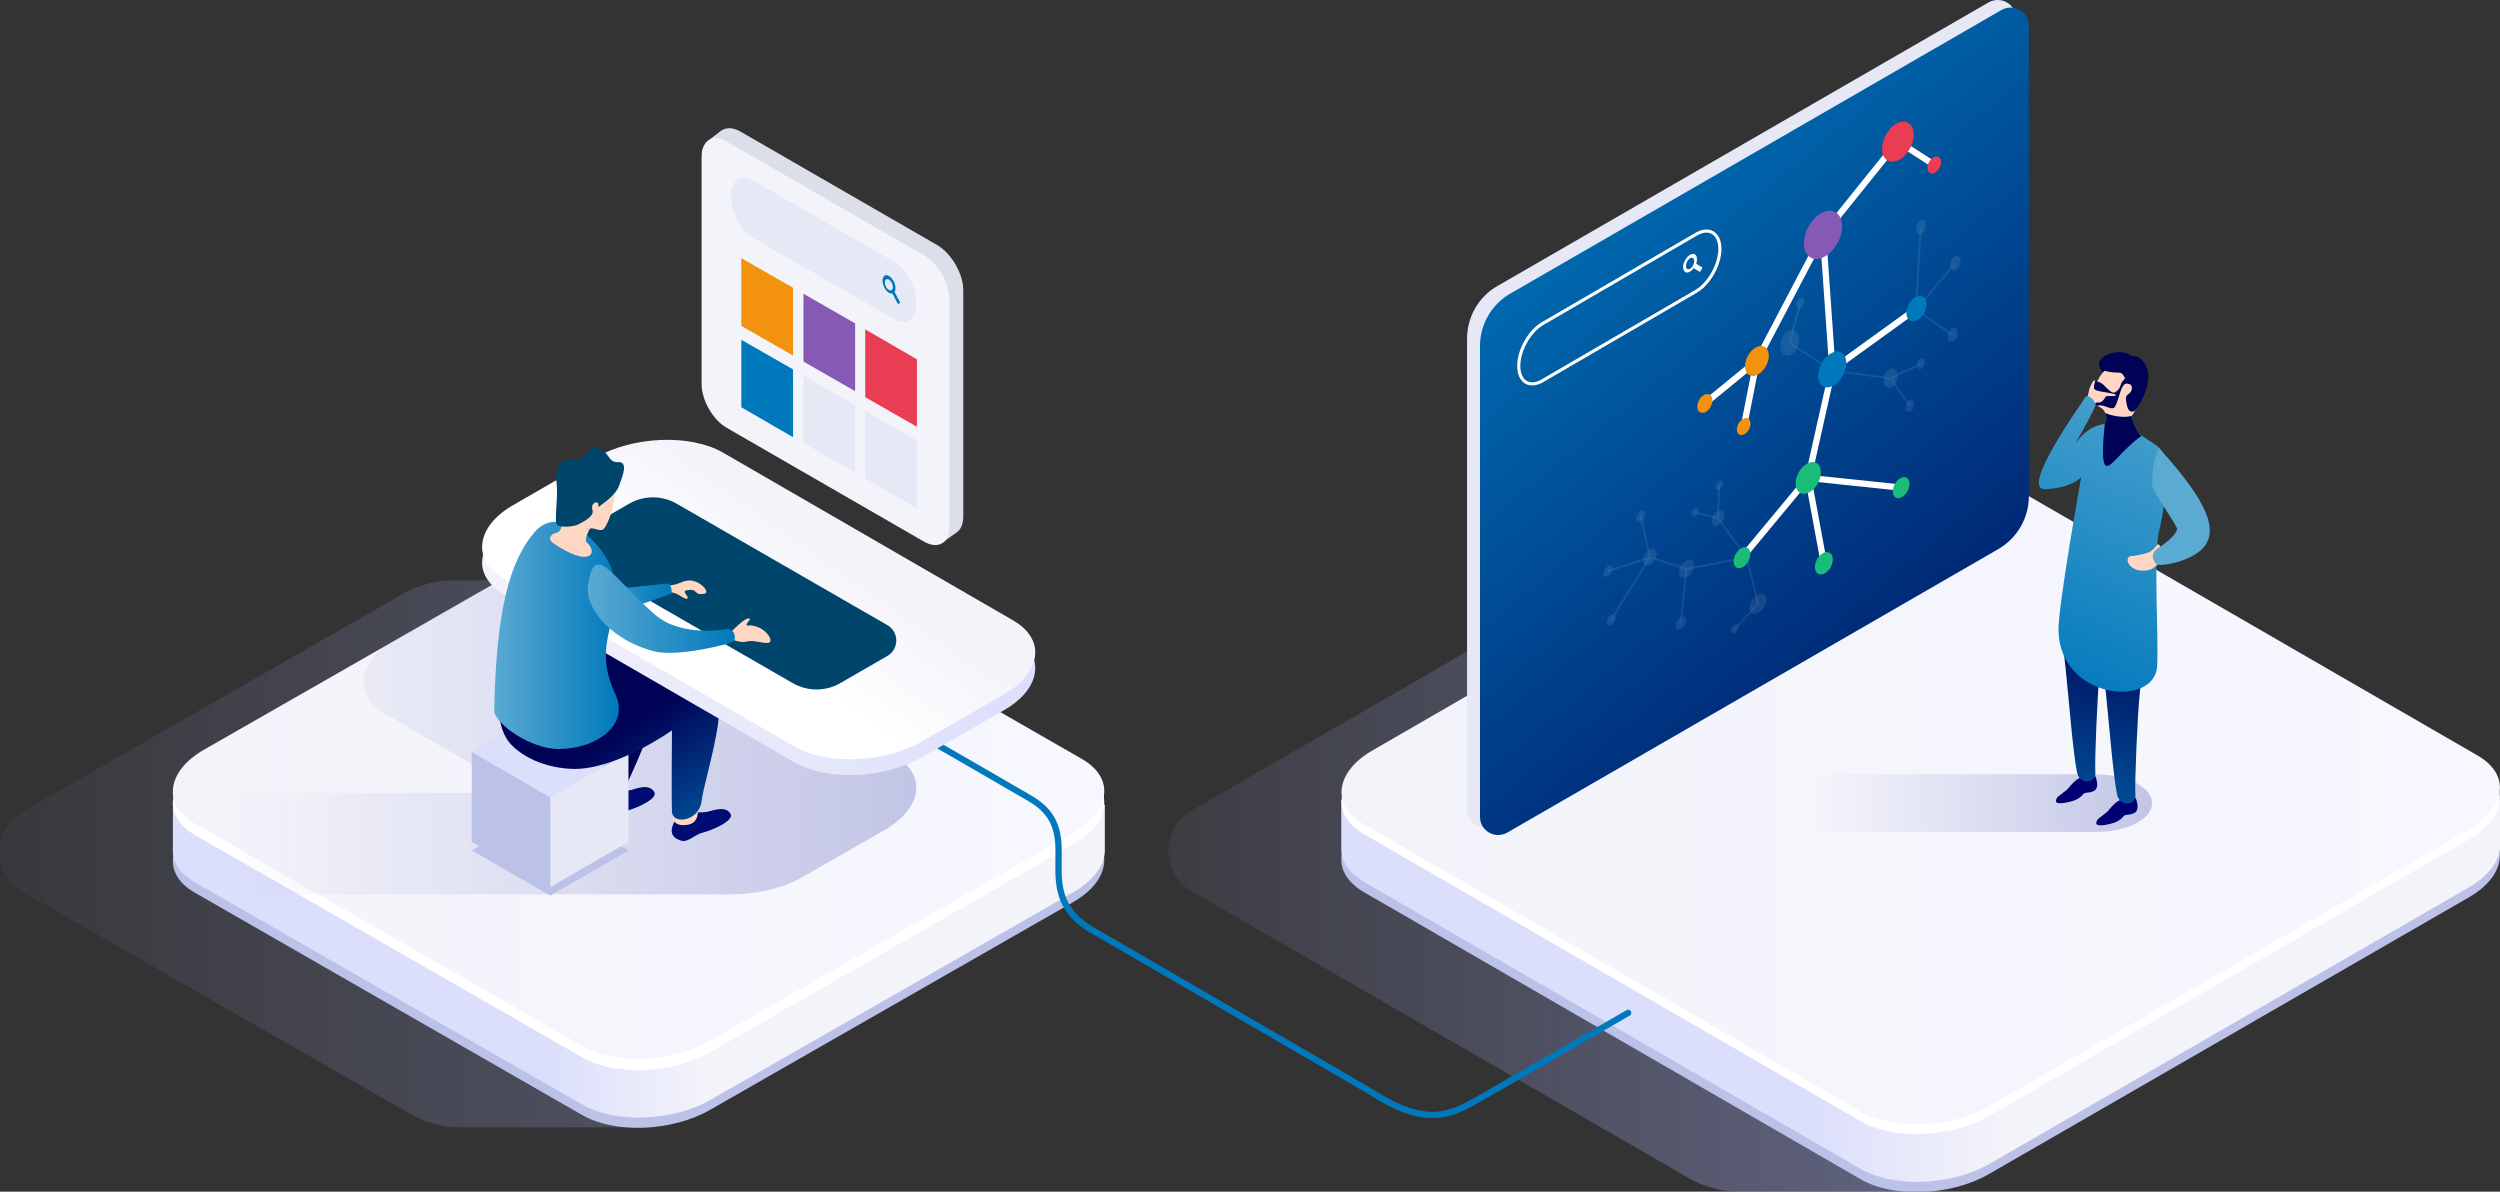 <svg viewBox="0 0 793 378" fill="none" xmlns="http://www.w3.org/2000/svg"><rect x="0" y="0" width="793" height="378" fill="#333333" stroke="none"/><g clip-path="url(#clip0)"><path d="M551.65 161.88h57.6l-170 98.1c-7.7 4.4-7.7 15.5 0 19.9l170 98.1h-57.6c-5.6 0-11.1-1.5-16-4.3l-157.7-91c-9.8-5.7-9.8-19.9 0-25.6l157.7-91c4.9-2.7 10.4-4.2 16-4.2z" fill="url(#paint0_linear)"/><path d="M432.45 282.88l157.8 91.2c10.4 6 28.6 5.3 40.7-1.7l152.1-87.7c6.3-3.6 9.6-8.2 9.9-12.7.3-4-2-7.9-7-10.8l-157.8-91.2c-10.4-6-28.6-5.3-40.7 1.7l-152.1 87.7c-6.3 3.6-9.6 8.2-9.9 12.7-.2 4 2.1 7.9 7 10.8z" fill="#BCC1E8"/><path d="M425.45 268.78v-15.1l61.7 30 100.3-57.9c12-6.9 30.2-7.7 40.7-1.7l103.1 59.6 61.8-30v15.1c-.3 4.4-3.6 9-9.9 12.7l-152.1 87.7c-6.2 3.6-14.1 5.5-21.8 5.7-7.1.2-13.9-1.2-18.9-4l-157.8-91.2c-5-3-7.3-6.9-7.1-10.9z" fill="url(#paint1_linear)"/><path d="M432.45 264.48l157.8 91.2c10.4 6 28.6 5.3 40.7-1.7l152.1-87.7c6.3-3.6 9.6-8.2 9.9-12.7.3-4-2-7.9-7-10.8l-157.8-91.2c-10.4-6-28.6-5.3-40.7 1.7l-152 87.7c-6.3 3.6-9.6 8.2-9.9 12.7-.3 4 2 7.9 6.9 10.8z" fill="#fff"/><path d="M432.45 261.38l157.8 91.2c10.4 6 28.6 5.3 40.7-1.7l152.1-87.7c6.3-3.6 9.6-8.2 9.9-12.7.3-4-2-7.9-7-10.8l-157.8-91.2c-10.4-6-28.6-5.3-40.7 1.7l-152 87.8c-6.3 3.6-9.6 8.2-9.9 12.7-.3 4 2 7.9 6.9 10.7z" fill="url(#paint2_linear)"/><path d="M465.35 107.38v149.3c0 4.5 4.8 7.2 8.7 5l155.7-89.9c6-3.5 9.7-9.8 9.7-16.8V5.78c0-4.5-4.8-7.2-8.7-5l-155.7 89.9c-6 3.4-9.7 9.8-9.7 16.7z" fill="#E6E8F6"/><path d="M469.45 109.78v149.3c0 4.5 4.8 7.2 8.7 5l155.7-89.9c6-3.5 9.7-9.8 9.7-16.8V8.18c0-4.5-4.8-7.2-8.7-5l-155.7 89.9c-6 3.4-9.7 9.8-9.7 16.7z" fill="url(#paint3_linear)"/><path d="M538.05 92.38l-48.8 28.4c-4.1 2.4-7.5.3-7.5-4.7s3.4-11 7.5-13.4l48.8-28.4c4.1-2.4 7.5-.3 7.5 4.7 0 4.9-3.4 11-7.5 13.4z" stroke="#fff" stroke-miterlimit="10"/><path d="M537.65 80.68c-.9-.5-2.3.3-3.1 1.8-.9 1.6-.9 3.2 0 3.8.7.5 1.8-.1 2.7-1.2l2 1.2.8-1.4-2-1.2c.4-1.2.3-2.5-.4-3zm-.6 3.5c-.5 1-1.4 1.5-1.9 1.1-.5-.3-.5-1.4 0-2.3.5-1 1.4-1.5 1.9-1.1.5.4.5 1.3 0 2.3z" fill="#fff"/><g opacity=".3"><path opacity=".3" d="M534.95 180.48l-1.8 17.1m20.9-20.8l-19.1 3.7m22.7 11l-3.6-14.7m-9.1-12.4l9.1 12.4m-19.1 3.7l-11.6-3.7m34.3 14.7l-7.4 8m-12.6-37l7.3 1.9m.4-10.5l-.4 10.5m-24.5-.6l2.9 13m-13.3 4.4l13.3-4.4m-12.3 19.8l12.3-19.8" stroke="#fff" stroke-width=".6" stroke-miterlimit="10"/><path opacity=".3" d="M559.497 192.676c1.048-1.689 1.062-3.578.03-4.219-1.032-.641-2.719.209-3.768 1.898-1.049 1.689-1.063 3.578-.031 4.219 1.032.641 2.72-.209 3.769-1.898zm-25.118 5.658c.67-1.079.681-2.284.024-2.692-.656-.408-1.732.136-2.402 1.215-.671 1.079-.681 2.284-.025 2.692.657.408 1.733-.136 2.403-1.215zm11.994-33.027c.787-1.266.778-2.695-.02-3.19-.797-.496-2.082.13-2.868 1.397-.787 1.266-.778 2.695.019 3.19.798.495 2.082-.13 2.869-1.397zm-21.507 12.386c.845-1.36.846-2.888.001-3.413-.844-.524-2.214.153-3.059 1.514-.845 1.361-.846 2.889-.001 3.413.844.525 2.214-.153 3.059-1.514zm-13.776 4.118c.582-.938.598-1.982.035-2.332-.563-.349-1.491.128-2.074 1.066-.583.938-.599 1.983-.036 2.332.563.35 1.492-.127 2.075-1.066zm10.376-17.431c.554-.891.546-1.897-.017-2.247-.563-.35-1.468.09-2.022.981-.553.891-.546 1.897.017 2.247.563.35 1.468-.089 2.022-.981zm17.053-1.322c.466-.75.464-1.595-.006-1.887-.469-.291-1.227.081-1.693.832-.466.751-.464 1.596.005 1.887.469.291 1.228-.081 1.694-.832zm7.666-8.591c.495-.797.516-1.68.047-1.972-.469-.291-1.251.119-1.746.917-.496.798-.517 1.68-.048 1.972.47.291 1.251-.119 1.747-.917zm4.926 45.598c.466-.75.464-1.595-.005-1.886-.469-.292-1.228.08-1.694.831-.466.751-.464 1.596.005 1.887.47.291 1.228-.081 1.694-.832zm-14.481-18.531c.933-1.501.928-3.191-.01-3.773-.939-.583-2.455.161-3.388 1.663-.932 1.501-.927 3.191.011 3.773.938.583 2.455-.162 3.387-1.663zm-24.526 15.705c.553-.892.546-1.898-.017-2.248-.563-.349-1.468.09-2.022.981-.554.892-.546 1.898.017 2.248.563.349 1.468-.09 2.022-.981z" fill="#fff"/></g><g opacity=".3"><path opacity=".3" d="M567.65 108.78l13.6 8.8m18.4 2.4l-18.4-2.4m-13.6-8.8l3.4-12.7m38.2 19.3l-9.6 4.6m6.2 8.8l-6.2-8.8m19.7-13.7l-11.6-8.1m12.5-14.7l-12.5 14.7m1.5-26.2l-1.5 26.2" stroke="#fff" stroke-width=".6" stroke-miterlimit="10"/><path opacity=".3" d="M570.368 109.536c.675-2.219.022-4.383-1.458-4.833-1.479-.45-3.226.985-3.9 3.204-.675 2.22-.022 4.384 1.458 4.833 1.479.45 3.225-.985 3.9-3.204zm31.313 10.986c.514-1.691.031-3.335-1.079-3.672-1.109-.338-2.426.76-2.94 2.451-.513 1.691-.03 3.335 1.079 3.672 1.11.337 2.426-.76 2.94-2.451zm20.089-36.566c.386-1.268.013-2.505-.833-2.762-.845-.257-1.843.563-2.228 1.831-.386 1.269-.013 2.505.833 2.762.845.257 1.843-.563 2.228-1.831zm-.938 22.752c.369-1.215.026-2.396-.767-2.637-.792-.241-1.734.549-2.104 1.765-.369 1.215-.026 2.395.767 2.636.792.241 1.734-.549 2.104-1.764zm-10.442 9.015c.289-.951.009-1.878-.625-2.071-.634-.192-1.383.422-1.672 1.374-.289.951-.009 1.878.625 2.071.634.192 1.383-.422 1.672-1.374zm-3.307 13.386c.321-1.057.025-2.083-.662-2.292-.687-.208-1.505.479-1.826 1.536-.321 1.057-.024 2.083.663 2.292.686.208 1.504-.479 1.825-1.536zM572.19 96.442c.289-.951.009-1.878-.625-2.071-.634-.193-1.382.422-1.671 1.373-.29.951-.01 1.879.624 2.071.634.193 1.383-.422 1.672-1.373zm38.537-24.082c.369-1.215.026-2.395-.767-2.636-.792-.241-1.734.549-2.104 1.764-.369 1.216-.026 2.396.767 2.637.792.241 1.734-.549 2.104-1.764z" fill="#fff"/></g><path d="M581.25 117.18l26.7-19.3m-29.7-23.4l3 42.7m20.8-72.3l-23.8 29.6m-21 40l21-40m3 42.7l-7.7 34.4m28.5-106.7l11.5 7.4m-60.4 83l4.1-20.8m-16.5 13.5l16.5-13.5m-4.7 62.4l21-25.3m5 27.1l-5-27.1m29.5 3.1l-29.5-3.1" stroke="#fff" stroke-width="2" stroke-miterlimit="10"/><path d="M605.895 47.008c1.772-3.312 1.47-6.926-.673-8.072-2.142-1.146-5.315.61-7.086 3.922-1.772 3.311-1.47 6.925.673 8.07 2.142 1.147 5.315-.609 7.086-3.92z" fill="#E83D53"/><path d="M582.922 76.995c2.136-3.993 1.775-8.35-.806-9.73-2.581-1.38-6.405.738-8.541 4.731-2.136 3.994-1.775 8.35.807 9.73 2.581 1.38 6.404-.738 8.54-4.731z" fill="#8659B5"/><path d="M610.365 99.218c1.12-2.094.922-4.383-.441-5.112-1.364-.73-3.377.377-4.497 2.471-1.12 2.094-.923 4.383.441 5.112 1.364.73 3.377-.377 4.497-2.47z" fill="#0079BC"/><path d="M560.206 116.058c1.328-2.484 1.102-5.194-.505-6.053-1.607-.86-3.987.457-5.315 2.94-1.328 2.484-1.102 5.194.505 6.054 1.607.859 3.987-.457 5.315-2.941z" fill="#F2920F"/><path d="M576.668 153.251c1.406-2.629 1.165-5.5-.54-6.412-1.704-.912-4.226.481-5.633 3.111-1.406 2.63-1.164 5.501.54 6.413 1.705.911 4.227-.482 5.633-3.112zm4.069 26.594c.99-1.85.805-3.878-.412-4.53-1.218-.651-3.007.322-3.997 2.172-.99 1.851-.805 3.879.413 4.53 1.217.651 3.006-.321 3.996-2.172zm-26.157-1.854c.938-1.753.79-3.66-.33-4.259-1.12-.599-2.788.337-3.726 2.09-.938 1.753-.79 3.66.33 4.259 1.12.599 2.789-.337 3.726-2.09z" fill="#19BD77"/><path d="M554.779 136.206c.755-1.412.617-2.958-.308-3.453-.926-.495-2.288.249-3.043 1.661-.756 1.412-.618 2.958.307 3.453.926.495 2.288-.249 3.044-1.661zm-12.153-7.239c.834-1.558.68-3.265-.342-3.812-1.023-.547-2.528.273-3.361 1.831-.834 1.559-.68 3.266.342 3.812 1.023.547 2.528-.273 3.361-1.831z" fill="#F2920F"/><path d="M615.229 53.226c.756-1.413.618-2.959-.308-3.454-.925-.494-2.287.25-3.043 1.662-.755 1.412-.617 2.958.308 3.453.925.495 2.288-.25 3.043-1.661z" fill="#E83D53"/><path d="M584.623 119.025c1.589-2.971 1.338-6.203-.562-7.218-1.899-1.016-4.727.569-6.316 3.539-1.588 2.971-1.337 6.203.563 7.219 1.899 1.015 4.727-.569 6.315-3.54z" fill="#0079BC"/><path d="M605.063 155.771c.938-1.753.79-3.66-.33-4.259-1.12-.599-2.789.336-3.726 2.09-.938 1.753-.79 3.66.33 4.259 1.12.599 2.788-.337 3.726-2.09z" fill="#19BD77"/><path d="M665.15 245.68c9.7 0 17.5 4.1 17.5 9.1s-7.9 9.1-17.5 9.1h-89.2v-18.3h89.2v.1z" fill="url(#paint4_linear)"/><path d="M668.45 257.48c-2.6 2.2-3.2 2-3.5 3.5-.3 1.5 3.9.6 5.9-.1 0 0 1.6-.6 2.5-1.7.8-1.1 1.7-.5 3.2-1.1 1.6-.5 1.8-2.1 1.1-4.4-.7-2.4-5.2 0-6.2.7-1.1.7-3 3.1-3 3.1z" fill="#000073"/><path d="M667.85 131.08c-1.3-2.8-2.6-1-3.3-4.4-.7-3.5.7-8 5.7-11.3 5-3.3 8.2.7 8.7 6.5.6 5.8-2.8 10.1-2.8 10.1l-4.7 1.6-3.6-2.5z" fill="#FFD6C1"/><path d="M663.15 190.88c1.9 13.2 3.9 19.5 4.9 29.5 1 10.1 2.3 25.9 3.5 31.7.8 3.9 6.1 3.5 5.8 0-.3-3.3.7-26.2 1.4-32.3.8-6.1 1.9-32.1 1.9-32.1l-17-13.4-.5 16.6z" fill="url(#paint5_linear)"/><path d="M655.65 250.48c-2.6 2.2-3.2 2-3.5 3.5-.3 1.5 3.9.6 5.9-.1 0 0 1.6-.6 2.5-1.7.8-1.1 1.7-.5 3.2-1.1 1.6-.5 1.8-2.1 1.1-4.4-.7-2.4-5.2 0-6.2.7-1.1.8-3 3.1-3 3.1z" fill="#000073"/><path d="M657.55 191.28c-3.9 13.2-3.2 12.1-2.2 22.1 1 10.1 2.3 25.9 3.5 31.7.8 3.9 6.1 3.5 5.8 0-.3-3.3.7-26.2 1.4-32.3.8-6.1 1.9-32.1 1.9-32.1l-4.7-10.1-5.7 20.7z" fill="url(#paint6_linear)"/><path d="M665.15 120.98c1.9.5 2.3 1.4 3.3 2.3 1 .9 1.9 1.7 2.7 1 1.7-1.2 1.3-2.3 2.1-3.3.9-1 1-.9.3-1.9-.7-1-1.1-.9-2.4-.9-1.2 0-3-.4-3.7-.6l-.5.5s-2.5-2.7-.1-4.6c2.4-2 6.8-2.5 9.3-.6 0 0 3.1-.6 4.9 4 1.8 4.7-2.8 12.8-4.1 13.5-1 .5-1.8.1-2.3-1.8-.4-1.9-.6-2.9.5-3.6 1.1-.6 1.6-2.6.4-3.1-1.2-.4-1.6-.3-2.3.8-.7 1-1.7 5.8-2.6 6.6-.9.8-2.8-.7-4.4-.7h-1.1c-3-.5-2.2-8.2 0-7.6z" fill="#000255"/><path d="M664.85 127.78c.4-.4 1.7.7 3-1.9.3-.6 2.9.1 3.3-.5.4-.6-4.8-1-6.3-1.6-1.5-.6.1-2.7-.4-3.1-.5-.4-1.8 2.4-1.9 3.6-.2 1.2-.6 2.4-.6 2.4s-.3 4.6 2.9 1.1z" fill="#FFD6C1"/><path d="M684.15 141.38l-5.4-3.6c-2.4-3.8-2.6-5.9-2.6-5.9-4.1 1-8.3-.9-8.3-.9s.8 2.4-.1 3.4c-5.9 1.2-7.4 4-9.4 6.1 0 0 4.3-7.1 6.3-11.8.5-1.2-2.4-3.9-3.1-2.8-.9 1.6-21.2 29.6-12.8 29.3 8.4-.4 11.4-3.8 11.4-3.8s-7.5 41.7-7.2 48.9c.7 21.7 30.6 24.3 31.3 11 .5-10.8-1.2-33.2.6-43 .2.2 5.3-22.4-.7-26.9z" fill="url(#paint7_linear)"/><path d="M685.35 173.68c-1-2.3-.9-.3-3.3 1.3-.4.3-3.4 1.2-5.9 1.4-2.5.2-1.2 4.2 2.8 4.6 4.1.3 4.1-1.3 5.8-2.1 2.4-1.1.6-5.2.6-5.2z" fill="#FFD6C1"/><path d="M684.85 142.08c11.2 12.6 21.1 25.4 13.3 32.4-4.3 3.9-13.2 5.4-14.2 4.4-2.4-2.5 0-4.6 0-4.6s6.6-4.1 6.6-6.6c0-1-7.9-12-7.9-13.9-.1-8.1 2.2-11.7 2.2-11.7z" fill="url(#paint8_linear)"/><path d="M667.85 131.08s4.2 1.9 8.3.9c0 0 .2 2.1 2.6 5.9 0 0 .2.1.5.4-6.5 4.6-9.6 10.4-11.3 9.4-1.8-1-.3-13.2-.3-13.2 1-1.1.2-3.4.2-3.4z" fill="#000255"/><path opacity=".6" d="M143.95 184.08h57.6l-132.9 76.2c-7.7 4.4-7.7 15.5 0 19.9l135 77.4h-57.6c-5.6 0-11.1-1.5-16-4.3l-122.7-70.3c-9.8-5.7-9.8-19.9 0-25.6l120.6-69.1c4.9-2.7 10.4-4.2 16-4.2z" fill="url(#paint9_linear)"/><path d="M61.85 283.18l122.8 70.5c10.4 6 28.6 5.3 40.7-1.7l115-65.8c6.3-3.6 9.6-8.2 9.9-12.7.3-4-2-7.9-7-10.8l-122.8-70.5c-10.4-6-28.6-5.3-40.7 1.7l-115 65.8c-6.3 3.6-9.6 8.2-9.9 12.7-.3 4.1 2 8 7 10.8z" fill="#BCC1E8"/><path d="M54.85 269.08v-15.1l61.7 30 63.3-35.9c12-6.9 30.2-7.7 40.7-1.7l68.1 38.8 61.8-30v15.1c-.3 4.4-3.6 9-9.9 12.7l-115 65.8c-6.2 3.6-14.1 5.5-21.8 5.7-7.1.2-13.9-1.2-18.9-4l-123-70.6c-5-2.8-7.3-6.7-7-10.8z" fill="url(#paint10_linear)"/><path d="M61.85 264.88l122.8 70.5c10.4 6 28.6 5.3 40.7-1.7l115-65.8c6.3-3.6 9.6-8.2 9.9-12.7.3-4-2-7.9-7-10.8l-122.8-70.4c-10.4-6-28.6-5.3-40.7 1.7l-115 65.8c-6.3 3.6-9.6 8.2-9.9 12.7-.3 3.9 2 7.8 7 10.7z" fill="#fff"/><path d="M61.85 261.28l122.8 70.5c10.4 6 28.6 5.3 40.7-1.7l115-65.8c6.3-3.6 9.6-8.2 9.9-12.7.3-4-2-7.9-7-10.8l-122.8-70.5c-10.4-6-28.6-5.3-40.7 1.7l-115 65.8c-6.3 3.6-9.6 8.2-9.9 12.7-.3 4 2 7.9 7 10.8z" fill="url(#paint11_linear)"/><path d="M295.95 235.48s18.3 10.5 30.8 17.8c19.3 11.2-2.2 29.9 20.8 42.4 30.3 17.6 81.2 47 88.2 51.2 18.3 11.7 26 5.6 33.9 1.4 3.8-2.2 46.8-27 46.8-27" stroke="#0079BC" stroke-width="2" stroke-miterlimit="10" stroke-linecap="round"/><path d="M165.65 251.58l-43.4-25.1c-5-2.9-7.3-6.8-7-10.8.3-4.4 3.6-9 9.9-12.7l25.8-14.8c12-6.9 30.2-7.7 40.7-1.7l92 53.2c5 2.9 7.3 6.8 7 10.8-.3 4.4-3.6 9-9.9 12.7l-25.8 14.8c-6.6 3.8-15 5.7-23.1 5.7H71.55v-32.2h94.1v.1z" fill="url(#paint12_linear)"/><path d="M207.55 251.28c1.2 2.1-5.8 5.2-9.1 6-1.9.4-4.5 3.1-6.5 2.5-4.9-1.4-2.7-5.1-1.9-6.7 1.2-2.5 3.4-2.4 3.4-2.4s5.2.3 6.8-.1c1.5-.4 5.7-2.2 7.3.7z" fill="#000B73"/><path d="M197.15 249.88c.1 2-.3 4.5-3.6 4.9-6 .7-2.1-6.2-2.1-6.2l5.7 1.3z" fill="#fff"/><path d="M168.65 215.78c15.6-13.4 33.3-17.7 40.5-11.2 7.2 6.5-7.8 38.9-10.6 44.7-2.8 5.8-9.3 3.7-8.3-.5 1-4.1 2.8-25.8 2.8-25.8s-14.7 11.9-28.7 11.3c-10.2-.6.7-15.5 4.3-18.5z" fill="url(#paint13_linear)"/><path d="M199.35 269.78l-24.8-14.4-24.9 14.4 24.9 14.3 24.8-14.3z" fill="#BCC1E8"/><path d="M199.35 238.48v28.6l-24.8 14.3v-28.5l24.8-14.4z" fill="#E6E8F6"/><path d="M149.65 238.48v28.6l24.9 14.3v-28.5l-24.9-14.4z" fill="#BCC1E8"/><path d="M199.35 238.48l-24.8-14.3-24.9 14.3 24.9 14.4 24.8-14.4z" fill="#DCDFFB"/><path d="M231.75 258.18c1.2 2.1-5.8 5.2-9.1 6-1.9.4-4.5 3.1-6.5 2.5-4.9-1.4-2.7-5.1-1.9-6.7 1.2-2.5 3.4-2.4 3.4-2.4s5.2.3 6.8-.1c1.6-.3 5.7-2.1 7.3.7z" fill="#000B73"/><path d="M221.35 256.78c.1 2-.3 4.5-3.6 4.9-6 .7-4.3-4.9-4.3-4.9h7.9z" fill="#FFD6C1"/><path d="M185.35 225.38c17.8-10.3 33-17.8 40.2-11.3 7.2 6.5-2.1 32.3-3 40-.7 6.4-9.2 7.7-9.4 3.4-.2-4.8 0-25.8 0-25.8s-18.1 12.9-32 12.2c-10.2-.5-17-5.1-19.7-8.5-5.2-6.7-2.3-17.1-2.3-17.1l26.2 7.1z" fill="url(#paint14_linear)"/><path d="M159.95 188.58l92 53.2c10.4 6 28.6 5.3 40.7-1.7l25.8-14.8c6.3-3.6 9.6-8.2 9.9-12.7.3-4-2-7.9-7-10.8l-92-53.2c-10.4-6-28.6-5.3-40.7 1.7l-25.8 14.8c-6.3 3.6-9.6 8.2-9.9 12.7-.3 4 2 7.9 7 10.8z" fill="url(#paint15_linear)"/><path d="M159.95 183.58l92 53.2c10.4 6 28.6 5.3 40.7-1.7l25.8-14.8c6.3-3.6 9.6-8.2 9.9-12.7.3-4-2-7.9-7-10.8l-92-53.2c-10.4-6-28.6-5.3-40.7 1.7l-25.8 14.9c-6.3 3.6-9.6 8.2-9.9 12.7-.3 4 2 7.9 7 10.7z" fill="url(#paint16_linear)"/><path d="M266.55 216.68l14.9-8.6c3.8-2.2 3.8-7.6 0-9.8l-66.8-38.5c-4.7-2.7-10.4-2.7-15.1 0l-14.9 8.6c-3.8 2.2-3.8 7.6 0 9.8l66.8 38.5c4.7 2.7 10.5 2.7 15.1 0z" fill="#00456B"/><path d="M210.65 185.78s2.6.1 4.8-.8c2.1-.9 3.6-1.4 6.2 0 1.5.8 3.3 2.9 1.9 3.3-2.3.6-2.6-.4-3.3-.9-.7-.5-2.8-.2-3 .1-.4.5 1.1 1.8.9 2.2-.5 1-2.4-1.2-4.7-1.7-2.3-.6-3.1.2-3 0 0-.3.2-2.2.2-2.2z" fill="#FFD6C1"/><path d="M211.85 185.08c.7-.2 1.8 2.8.8 3.3-1 .6-22.8 7.8-22.8 7.8l-10.3-15.9 13.2 6.8 19.1-2z" fill="url(#paint17_linear)"/><path d="M234.15 198.28c3.2-2.9 3.9-2.2 3.6-1.6-.2.5-1.2 1.2-.9 1.6.2.4.9-.4 3.7.7 2.8 1.1 4.9 4.4 3.3 4.9-1.6.4-4.8-1-6.9-.4-2.1.6-4.9-.7-4.9-.7l-.2-2.3c0-.1 1.9-1.8 2.3-2.2z" fill="#FFD6C1"/><path d="M194.45 182.18c3.1 16.1-7.1 21 .8 38.2 4.4 9.5-5.8 17.1-17.9 17.2-9.1.1-20.7-8.2-20.6-12.4.7-30.9 4.6-47 13-56.6 8.4-9.4 23 4.8 24.7 13.6z" fill="url(#paint18_linear)"/><path d="M175.45 172.28c-1.6-1.1-1.2-2.8 1.1-3.3 2.7-.6 1.4-7 1.4-7l9 6s-1.7 3.2-.9 4c3.8 3.3 1.3 8.4-10.6.3z" fill="#FFD6C1"/><path d="M186.95 167.98c.5-1.2 2.9.7 4.3 0s5.7-11.4 2.7-16.3c-2.9-4.9-11.7-1-16 10.4l9 5.9z" fill="#FFD6C1"/><path d="M196.55 153.58c-1 3.6-5.9 6.5-6.5 7.1-.6.7.2-1-.6-1.3-.8-.2-2.1.6-1.5 2.5.6 2-3.3 3.8-4.4 4.4-1.1.7-5.3 1.2-6.7.3-1.3-.9.3-8.4-.3-13.3-.6-4.8 1.2-8.3 5.6-7.5 4.3.8 3.8-4.9 7.7-3.5 3.9 1.4 2.8 4.5 6.4 4.3 3.4 0 .7 5.5.3 7z" fill="#00456B"/><path d="M230.75 199.48c2.5.2 2.9 3.4 1.7 4.1-1.1.7-17.1 4.8-24.6 3.1-13-3.1-22.7-13.3-21.3-21.5 2.3-13.3 7.1-2.6 21 9.6 8.6 7.7 23.2 4.7 23.2 4.7z" fill="url(#paint19_linear)"/><path d="M297.35 77.78l-62.4-36c-2.2-1.3-4.3-1.4-5.7-.6-1.4.8 0 0-5 3.7l2.7 73.6c0 5.2 3.6 11.5 8.1 14l62.4 36c1.1.6 1.4 3.7 1.4 3.7s3.7-2.7 4.5-3.2c1.4-.9 2.2-2.7 2.2-5.1v-72.1c-.1-5.1-3.8-11.4-8.2-14z" fill="#DCDFEA"/><path d="M293.05 80.98l-62.4-36c-4.5-2.6-8.1-.5-8.1 4.7v72.1c0 5.2 3.6 11.5 8.1 14l62.4 36c4.5 2.6 8.1.5 8.1-4.7v-72.1c0-5.2-3.6-11.5-8.1-14z" fill="#F3F3FA"/><path d="M283.75 101.28l-45-25.9c-3.8-2.2-6.9-8.1-6.9-13.1s3.1-7.3 6.9-5.1l45 25.9c3.8 2.2 6.9 8.1 6.9 13.1.1 5-3.1 7.3-6.9 5.1z" fill="#E6E8F6"/><path d="M283.45 89.18c-.8-1.5-2.1-2.3-2.9-1.7-.8.6-.8 2.3 0 3.8.7 1.3 1.7 2 2.5 1.8l1.8 3.4.7-.5-1.8-3.4c.5-.7.4-2.1-.3-3.4zm-.6 2.8c-.5.4-1.3-.1-1.8-1s-.5-2 0-2.3c.5-.4 1.3.1 1.8 1s.5 1.9 0 2.3z" fill="#0079BC"/><path d="M251.55 112.78l-16.4-9.4v-21.5l16.4 9.4v21.5z" fill="#F2920F"/><path d="M271.25 124.08l-16.4-9.4v-21.5l16.4 9.4v21.5z" fill="#8659B5"/><path d="M290.85 135.38l-16.4-9.4v-21.5l16.4 9.5v21.4z" fill="#E83D53"/><path d="M251.55 138.68l-16.4-9.5v-21.4l16.4 9.4v21.5z" fill="#0079BC"/><path d="M271.25 149.98l-16.4-9.5v-21.4l16.4 9.4v21.5zm19.6 11.3l-16.4-9.5v-21.4l16.4 9.4v21.5z" fill="#E6E8F6"/></g><defs><linearGradient id="paint0_linear" x1="609.218" y1="270.023" x2="370.588" y2="270.023" gradientUnits="userSpaceOnUse"><stop stop-color="#8E94CD" stop-opacity=".5"/><stop offset="1" stop-color="#8E94CD" stop-opacity=".1"/></linearGradient><linearGradient id="paint1_linear" x1="575.237" y1="297.44" x2="634.32" y2="297.44" gradientUnits="userSpaceOnUse"><stop stop-color="#DCDFFB"/><stop offset="1" stop-color="#F3F3FA"/></linearGradient><linearGradient id="paint2_linear" x1="792.995" y1="250.595" x2="425.46" y2="250.595" gradientUnits="userSpaceOnUse"><stop stop-color="#F7F8FF"/><stop offset="1" stop-color="#F3F3FA"/></linearGradient><linearGradient id="paint3_linear" x1="479.908" y1="40.926" x2="668.907" y2="269.926" gradientUnits="userSpaceOnUse"><stop stop-color="#0079BC"/><stop offset="1" stop-color="#000255"/></linearGradient><linearGradient id="paint4_linear" x1="682.693" y1="254.84" x2="575.932" y2="254.84" gradientUnits="userSpaceOnUse"><stop stop-color="#8E94CD" stop-opacity=".5"/><stop offset="1" stop-color="#8E94CD" stop-opacity="0"/></linearGradient><linearGradient id="paint5_linear" x1="659.259" y1="289.713" x2="673.509" y2="192.963" gradientUnits="userSpaceOnUse"><stop stop-color="#0079BC"/><stop offset="1" stop-color="#000255"/></linearGradient><linearGradient id="paint6_linear" x1="650.153" y1="288.372" x2="664.403" y2="191.622" gradientUnits="userSpaceOnUse"><stop stop-color="#0079BC"/><stop offset="1" stop-color="#000255"/></linearGradient><linearGradient id="paint7_linear" x1="648.599" y1="220.533" x2="698.599" y2="107.532" gradientUnits="userSpaceOnUse"><stop stop-color="#0079BC"/><stop offset="1" stop-color="#5AAAD2"/></linearGradient><linearGradient id="paint8_linear" x1="808.384" y1="434.606" x2="758.385" y2="321.606" gradientUnits="userSpaceOnUse"><stop stop-color="#0079BC"/><stop offset="1" stop-color="#5AAAD2"/></linearGradient><linearGradient id="paint9_linear" x1="204.594" y1="270.865" x2=".963" y2="270.865" gradientUnits="userSpaceOnUse"><stop stop-color="#8E94CD" stop-opacity=".5"/><stop offset="1" stop-color="#8E94CD" stop-opacity=".1"/></linearGradient><linearGradient id="paint10_linear" x1="175.228" y1="298.392" x2="222.727" y2="298.392" gradientUnits="userSpaceOnUse"><stop stop-color="#DCDFFB"/><stop offset="1" stop-color="#F3F3FA"/></linearGradient><linearGradient id="paint11_linear" x1="350.294" y1="251.047" x2="54.815" y2="251.047" gradientUnits="userSpaceOnUse"><stop stop-color="#F7F8FF"/><stop offset="1" stop-color="#F3F3FA"/></linearGradient><linearGradient id="paint12_linear" x1="288.469" y1="233.136" x2="72.419" y2="233.136" gradientUnits="userSpaceOnUse"><stop stop-color="#8E94CD" stop-opacity=".5"/><stop offset="1" stop-color="#8E94CD" stop-opacity="0"/></linearGradient><linearGradient id="paint13_linear" x1="235.588" y1="277.788" x2="203.921" y2="240.788" gradientUnits="userSpaceOnUse"><stop stop-color="#0079BC"/><stop offset="1" stop-color="#000255"/></linearGradient><linearGradient id="paint14_linear" x1="230.203" y1="282.05" x2="197.578" y2="231.073" gradientUnits="userSpaceOnUse"><stop stop-color="#0079BC"/><stop offset="1" stop-color="#000255"/></linearGradient><linearGradient id="paint15_linear" x1="328.384" y1="195.178" x2="152.904" y2="195.178" gradientUnits="userSpaceOnUse"><stop stop-color="#DCDFFB"/><stop offset="1" stop-color="#F3F3FA"/></linearGradient><linearGradient id="paint16_linear" x1="233.508" y1="200.355" x2="255.842" y2="168.689" gradientUnits="userSpaceOnUse"><stop stop-color="#fff"/><stop offset="1" stop-color="#F3F3FA"/></linearGradient><linearGradient id="paint17_linear" x1="213.025" y1="188.235" x2="179.493" y2="188.235" gradientUnits="userSpaceOnUse"><stop stop-color="#0079BC"/><stop offset="1" stop-color="#5AAAD2"/></linearGradient><linearGradient id="paint18_linear" x1="196.301" y1="201.564" x2="156.734" y2="201.564" gradientUnits="userSpaceOnUse"><stop stop-color="#0079BC"/><stop offset="1" stop-color="#5AAAD2"/></linearGradient><linearGradient id="paint19_linear" x1="233.089" y1="193.042" x2="186.372" y2="193.042" gradientUnits="userSpaceOnUse"><stop stop-color="#0079BC"/><stop offset="1" stop-color="#5AAAD2"/></linearGradient><clipPath id="clip0"><path fill="#fff" d="M0 0h793v378H0z"/></clipPath></defs></svg>